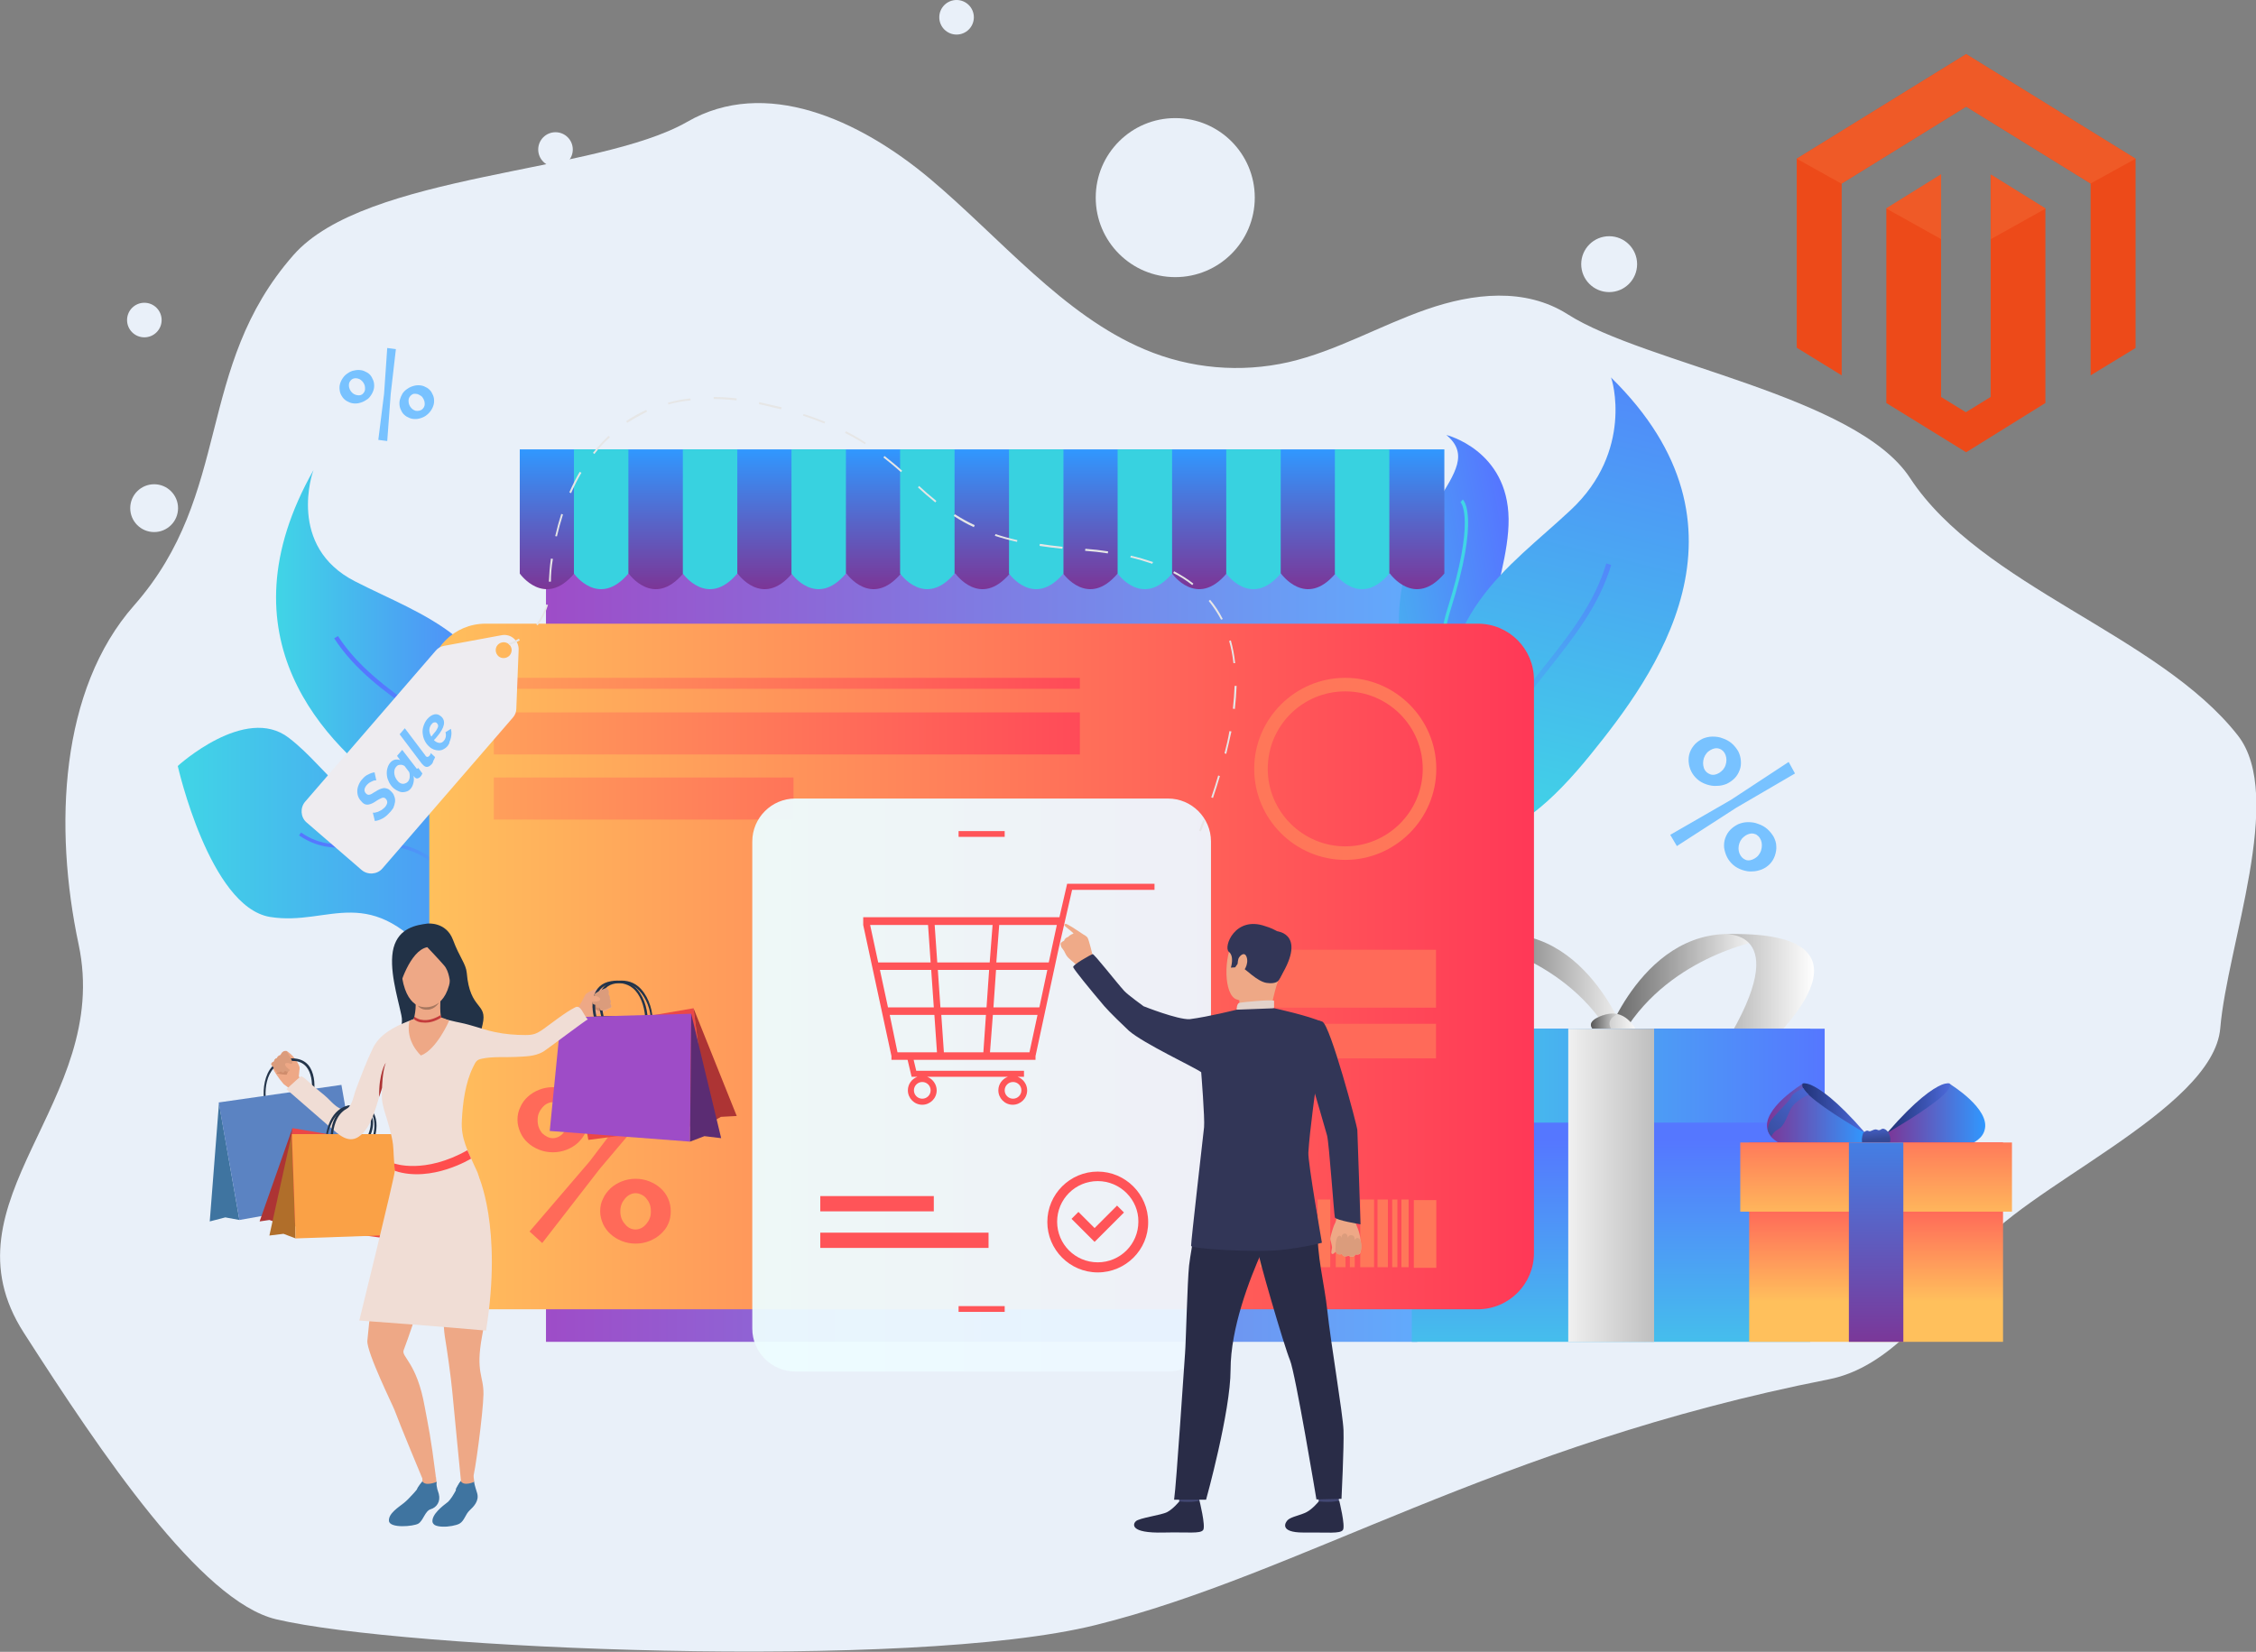 <?xml version="1.0" encoding="utf-8"?>
<!-- Generator: Adobe Illustrator 19.1.0, SVG Export Plug-In . SVG Version: 6.00 Build 0)  -->
<svg version="1.1" id="Слой_1" xmlns="http://www.w3.org/2000/svg" xmlns:xlink="http://www.w3.org/1999/xlink" x="0px" y="0px"
	 viewBox="0 0 783 573.4" style="enable-background:new 0 0 783 573.4;" xml:space="preserve">
<rect x="0" y="0" width="783" height="573.4" fill="#808080" stroke="none"/>
<style type="text/css">
	.st0{fill:#E9F0F9;}
	.st1{fill:url(#SVGID_1_);}
	.st2{fill:url(#SVGID_2_);}
	.st3{fill:url(#SVGID_3_);}
	.st4{fill:url(#SVGID_4_);}
	.st5{fill:url(#SVGID_5_);}
	.st6{fill:url(#SVGID_6_);}
	.st7{fill:url(#SVGID_7_);}
	.st8{fill:url(#SVGID_8_);}
	.st9{fill:url(#SVGID_9_);}
	.st10{fill:url(#SVGID_10_);}
	.st11{fill:url(#SVGID_11_);}
	.st12{fill:url(#SVGID_12_);}
	.st13{fill:url(#SVGID_13_);}
	.st14{fill:url(#SVGID_14_);}
	.st15{fill:url(#SVGID_15_);}
	.st16{fill:url(#SVGID_16_);}
	.st17{fill:url(#SVGID_17_);}
	.st18{fill:url(#SVGID_18_);}
	.st19{fill:url(#SVGID_19_);}
	.st20{fill:url(#SVGID_20_);}
	.st21{fill:url(#SVGID_21_);}
	.st22{fill:url(#SVGID_22_);}
	.st23{fill:url(#SVGID_23_);}
	.st24{fill:url(#SVGID_24_);}
	.st25{fill:url(#SVGID_25_);}
	.st26{fill:url(#SVGID_26_);}
	.st27{fill:url(#SVGID_27_);}
	.st28{fill:#FF7759;}
	.st29{fill:#FF6A59;}
	.st30{fill:url(#SVGID_28_);}
	.st31{fill:url(#SVGID_29_);}
	.st32{fill:url(#SVGID_30_);}
	.st33{opacity:0.95;fill:url(#SVGID_31_);}
	.st34{fill:#FF5458;}
	.st35{fill:url(#SVGID_32_);}
	.st36{fill:#38D2E0;}
	.st37{fill:#EEA886;}
	.st38{fill:#DB9C7C;}
	.st39{fill:#323657;}
	.st40{fill:#424773;}
	.st41{fill:#292C47;}
	.st42{fill:#E2D2CA;}
	.st43{fill:#EFAA88;}
	.st44{fill:#CF8C6C;}
	.st45{fill:#EB4747;}
	.st46{fill:#23344A;}
	.st47{fill:#9E4CC7;}
	.st48{fill:#3F74A0;}
	.st49{fill:#5B83C2;}
	.st50{fill:#AD3434;}
	.st51{fill:#B06E2A;}
	.st52{fill:#223247;}
	.st53{fill:#FAA146;}
	.st54{fill:#5B2C73;}
	.st55{fill:#F0DDD5;}
	.st56{fill:#A77860;}
	.st57{fill:#FF4D4D;}
	.st58{fill:#C43B3B;}
	.st59{fill:#EEECF0;}
	.st60{fill:#78C2FF;}
	.st61{fill:#E6E6E6;}
	.st62{fill:#ED4A19;}
	.st63{fill:#EF5A27;}
</style>
<g>
	<g>
		<path class="st0" d="M634.8,478.8c20.8-4.1,36.9-24.8,50.5-44c15.6-22.1,82.9-49.2,85.3-77.9s22.6-80.5,6.1-101.6
			c-27.5-35.1-89-51.6-113.8-89.4c-18.7-28.6-91.9-39.6-118.8-56.8c-14.8-9.4-32.9-7.3-49-1.7c-16.1,5.6-31.4,14.5-47.8,18.3
			c-16.7,3.8-34.2,2.3-50-4.4c-28.3-11.9-50.1-38.7-74.6-59.3c-24.6-20.6-57.2-35.3-84.2-19.7C207.1,60.3,126.8,60,101.8,88.6
			c-34.3,39.1-20.9,82.6-55.3,121.6C20.8,239.4,18.6,287,27.3,327.9c11.6,54.8-48.6,88.8-19,134.8c26.9,41.9,61.4,93.2,87.5,99.4
			c43.6,10.4,220.3,18,284.5,2C451.3,546.5,518.9,501.6,634.8,478.8z"/>
		<circle class="st0" cx="152.9" cy="109.6" r="16.7"/>
		<circle class="st0" cx="558.5" cy="91.7" r="9.7"/>
		<circle class="st0" cx="192.8" cy="51.9" r="6"/>
		<circle class="st0" cx="684.3" cy="233.7" r="14.7"/>
		<circle class="st0" cx="53.5" cy="176.4" r="8.3"/>
		<circle class="st0" cx="407.9" cy="68.6" r="27.6"/>
		<circle class="st0" cx="332" cy="6" r="6"/>
		<circle class="st0" cx="50.1" cy="111.1" r="6"/>
	</g>
	<g>
		<g>
			<linearGradient id="SVGID_1_" gradientUnits="userSpaceOnUse" x1="169.002" y1="320.229" x2="506.993" y2="320.229">
				<stop  offset="0" style="stop-color:#A246C4"/>
				<stop  offset="1" style="stop-color:#5EAFFF"/>
			</linearGradient>
			<rect x="189.5" y="174.7" class="st1" width="302.4" height="291.1"/>
			<g>
				<linearGradient id="SVGID_2_" gradientUnits="userSpaceOnUse" x1="509.856" y1="347.379" x2="567.543" y2="347.379">
					<stop  offset="5.181350e-003" style="stop-color:#595959"/>
					<stop  offset="1" style="stop-color:#FFFFFF"/>
				</linearGradient>
				<path class="st2" d="M564.2,359.5c0,0-16.4-45.1-54.4-33.3c0,0,32,5.1,48.5,32C574.7,385.1,564.2,359.5,564.2,359.5z"/>
				<linearGradient id="SVGID_3_" gradientUnits="userSpaceOnUse" x1="554.486" y1="347.379" x2="612.173" y2="347.379">
					<stop  offset="5.181350e-003" style="stop-color:#595959"/>
					<stop  offset="1" style="stop-color:#FFFFFF"/>
				</linearGradient>
				<path class="st3" d="M557.8,359.5c0,0,16.4-45.1,54.4-33.3c0,0-32,5.1-48.5,32C547.3,385.1,557.8,359.5,557.8,359.5z"/>
				<linearGradient id="SVGID_4_" gradientUnits="userSpaceOnUse" x1="597.785" y1="344.089" x2="629.615" y2="344.089">
					<stop  offset="5.181350e-003" style="stop-color:#B3B3B3"/>
					<stop  offset="1" style="stop-color:#FFFFFF"/>
				</linearGradient>
				<path class="st4" d="M597.8,324.3c0,0,25.8-2.7,1,38l13.4,1.6C612.2,363.9,659.7,322.2,597.8,324.3z"/>
				<linearGradient id="SVGID_5_" gradientUnits="userSpaceOnUse" x1="552.202" y1="357.103" x2="568.756" y2="357.103">
					<stop  offset="5.181350e-003" style="stop-color:#B3B3B3"/>
					<stop  offset="1" style="stop-color:#FFFFFF"/>
				</linearGradient>
				<path class="st5" d="M568.8,359.6l-4.5,2l-1.2,0.5c0,0-17.8-5-7.8-9.3c2.4-1,4.4-1.2,6.1-0.8
					C566.7,353.3,568.8,359.6,568.8,359.6z"/>
				<linearGradient id="SVGID_6_" gradientUnits="userSpaceOnUse" x1="552.202" y1="357.103" x2="564.245" y2="357.103">
					<stop  offset="5.181350e-003" style="stop-color:#595959"/>
					<stop  offset="1" style="stop-color:#FFFFFF"/>
				</linearGradient>
				<path class="st6" d="M564.2,361.7l-1.2,0.5c0,0-17.8-5-7.8-9.3c2.4-1,4.4-1.2,6.1-0.8c0,0,0,0,0,0
					C561.4,352.2,553.6,354.8,564.2,361.7z"/>
				<linearGradient id="SVGID_7_" gradientUnits="userSpaceOnUse" x1="559.132" y1="488.569" x2="559.132" y2="395.83">
					<stop  offset="0" style="stop-color:#40D5E6"/>
					<stop  offset="1" style="stop-color:#5577FF"/>
				</linearGradient>
				<rect x="490" y="357.1" class="st7" width="138.3" height="108.7"/>
				<linearGradient id="SVGID_8_" gradientUnits="userSpaceOnUse" x1="485.053" y1="373.436" x2="633.21" y2="373.436">
					<stop  offset="0" style="stop-color:#40D5E6"/>
					<stop  offset="1" style="stop-color:#5577FF"/>
				</linearGradient>
				<rect x="485.1" y="357.1" class="st8" width="148.2" height="32.6"/>
				<linearGradient id="SVGID_9_" gradientUnits="userSpaceOnUse" x1="581.644" y1="411.456" x2="535.135" y2="411.456">
					<stop  offset="5.181350e-003" style="stop-color:#B3B3B3"/>
					<stop  offset="1" style="stop-color:#FFFFFF"/>
				</linearGradient>
				<rect x="544.3" y="357.1" class="st9" width="29.8" height="108.7"/>
			</g>
			<g>
				<linearGradient id="SVGID_10_" gradientUnits="userSpaceOnUse" x1="624.513" y1="384.688" x2="647.485" y2="384.688">
					<stop  offset="0" style="stop-color:#1F3073"/>
					<stop  offset="1" style="stop-color:#4E6CDE"/>
				</linearGradient>
				<path class="st10" d="M647.5,393.4c0,0-12-4.4-18.7-9.3c-2-1.5-3.5-3-4-4.4c-0.5-1.3-0.3-2.5,0.9-3.6c0,0,0.8-0.3,2.8,0.5
					c3,1.3,8.8,5.1,18.6,16.4C647.2,393.1,647.4,393.2,647.5,393.4z"/>
				<linearGradient id="SVGID_11_" gradientUnits="userSpaceOnUse" x1="613.268" y1="387.497" x2="647.485" y2="387.497">
					<stop  offset="0" style="stop-color:#7C3596"/>
					<stop  offset="1" style="stop-color:#3098FF"/>
				</linearGradient>
				<path class="st11" d="M647.5,393.4l-0.7,3.4c0,0-24,6-31.7-1.8c-0.1-0.1-0.2-0.2-0.3-0.3c-0.7-0.8-1.1-1.6-1.3-2.4
					c-2.2-7.4,12.2-16.1,12.2-16.1c-0.3,0.4-0.2,1,0.2,1.7c0.4,0.7,1.1,1.5,2,2.3C633.5,385.4,647.5,393.4,647.5,393.4z"/>
				<linearGradient id="SVGID_12_" gradientUnits="userSpaceOnUse" x1="609.579" y1="396.039" x2="631.075" y2="375.041">
					<stop  offset="0" style="stop-color:#354996"/>
					<stop  offset="1" style="stop-color:#4E6CDE"/>
				</linearGradient>
				<path class="st12" d="M627.8,380c0,0-4.9,2-6.4,5.2c-1.5,3.2-2.3,5.9-4.4,6.9c-1,0.5-1.7,1.4-2.2,2.4c-0.7-0.8-1.1-1.6-1.3-2.4
					c0.2-1.3,0.6-2.7,1.7-3.9c3.1-3.6,6.2-6.3,6.6-7.6c0.3-1,2.9-2.3,4.1-2.9C626.3,378.4,626.9,379.2,627.8,380L627.8,380z"/>
				<linearGradient id="SVGID_13_" gradientUnits="userSpaceOnUse" x1="654.807" y1="384.688" x2="677.78" y2="384.688">
					<stop  offset="0" style="stop-color:#1F3073"/>
					<stop  offset="1" style="stop-color:#4E6CDE"/>
				</linearGradient>
				<path class="st13" d="M654.8,393.4c0,0,12-4.4,18.7-9.3c2-1.5,3.5-3,4-4.4c0.5-1.3,0.3-2.5-0.9-3.6c0,0-0.8-0.3-2.8,0.5
					c-3,1.3-8.8,5.1-18.6,16.4C655,393.1,654.9,393.2,654.8,393.4z"/>
				<linearGradient id="SVGID_14_" gradientUnits="userSpaceOnUse" x1="654.807" y1="387.497" x2="689.025" y2="387.497">
					<stop  offset="0" style="stop-color:#7C3596"/>
					<stop  offset="1" style="stop-color:#3098FF"/>
				</linearGradient>
				<path class="st14" d="M654.8,393.4l0.7,3.4c0,0,24,6,31.7-1.8c0.1-0.1,0.2-0.2,0.3-0.3c0.7-0.8,1.1-1.6,1.3-2.4
					c2.2-7.4-12.2-16.1-12.2-16.1c0.3,0.4,0.2,1-0.2,1.7c-0.4,0.7-1.1,1.5-2,2.3C668.8,385.4,654.8,393.4,654.8,393.4z"/>
				<linearGradient id="SVGID_15_" gradientUnits="userSpaceOnUse" x1="651.098" y1="395.568" x2="650.6" y2="389.48">
					<stop  offset="0" style="stop-color:#354996"/>
					<stop  offset="1" style="stop-color:#4E6CDE"/>
				</linearGradient>
				<path class="st15" d="M646.6,393.4c0,0,1.1-1.3,1.9-0.8c0.8,0.5,1.9-1,3.1-0.4c1.2,0.6,1.3-1,2.8-0.1c1.5,0.9,2.3,3.8,1.2,5.2
					c-1.1,1.5-1.7-0.3-2.2,0c-0.5,0.3-1.5,1.6-3.2,0.6c-1.7-1-4.1,0.9-3.9-0.3C646.4,396.3,645.9,395.8,646.6,393.4z"/>
				<linearGradient id="SVGID_16_" gradientUnits="userSpaceOnUse" x1="651.146" y1="451.968" x2="651.146" y2="401.974">
					<stop  offset="0" style="stop-color:#FFC05C"/>
					<stop  offset="1" style="stop-color:#FF3857"/>
				</linearGradient>
				<rect x="607.1" y="396.6" class="st16" width="88.1" height="69.2"/>
				<linearGradient id="SVGID_17_" gradientUnits="userSpaceOnUse" x1="651.146" y1="424.743" x2="651.146" y2="369.613">
					<stop  offset="0" style="stop-color:#FFC05C"/>
					<stop  offset="1" style="stop-color:#FF3857"/>
				</linearGradient>
				<rect x="604" y="396.6" class="st17" width="94.3" height="24"/>
				<linearGradient id="SVGID_18_" gradientUnits="userSpaceOnUse" x1="651.146" y1="468.015" x2="651.146" y2="372.395">
					<stop  offset="0" style="stop-color:#7C3596"/>
					<stop  offset="1" style="stop-color:#3098FF"/>
				</linearGradient>
				<rect x="641.7" y="396.6" class="st18" width="18.9" height="69.2"/>
			</g>
			<g>
				<linearGradient id="SVGID_19_" gradientUnits="userSpaceOnUse" x1="95.841" y1="227.151" x2="182.75" y2="227.151">
					<stop  offset="0" style="stop-color:#40D5E6"/>
					<stop  offset="1" style="stop-color:#5577FF"/>
				</linearGradient>
				<path class="st19" d="M138.5,276.5c15.2,10.6,30.2,17.7,38.2,13.4c0.5-0.3,0.9-0.6,1.3-0.9c4.6-3.6,6.2-12.1,3.1-27.5
					c-8.2-40.9-33.9-47.4-57.9-59.7c-23.7-12.1-14.7-38-14.4-38.6C76,221.2,112.6,258.5,138.5,276.5z"/>
				<g>
					
						<linearGradient id="SVGID_20_" gradientUnits="userSpaceOnUse" x1="-5799.697" y1="2373.439" x2="-5799.697" y2="2289.471" gradientTransform="matrix(-0.785 0.62 0.62 0.785 -5836.981 2032.432)">
						<stop  offset="0" style="stop-color:#40D5E6"/>
						<stop  offset="1" style="stop-color:#5577FF"/>
					</linearGradient>
					<path class="st20" d="M176.7,289.9c0.5-0.3,0.9-0.6,1.3-0.9c-3-8-9.7-23.3-18.8-31.7c-4.3-3.9-9.3-7.5-14.6-11.2
						c-10-7.1-20.3-14.5-27.3-25.3l-1.3,0.8c7.2,11.1,17.6,18.5,27.7,25.7c5.2,3.7,10.2,7.3,14.4,11.1
						C167.1,266.6,173.8,282.1,176.7,289.9z"/>
				</g>
			</g>
			<g>
				<linearGradient id="SVGID_21_" gradientUnits="userSpaceOnUse" x1="61.736" y1="299.624" x2="212.565" y2="299.624">
					<stop  offset="0" style="stop-color:#40D5E6"/>
					<stop  offset="1" style="stop-color:#5577FF"/>
				</linearGradient>
				<path class="st21" d="M93.7,318.3c21,3.4,34.6-13.2,58.8,17.4c20.9,26.4,50.5-2.8,58.1-11.3c1.2-1.3,1.9-2.2,1.9-2.2
					s-0.5,0.1-1.3,0.3c-5.2,1.1-25.1,4.4-29.8-10.8c-5.4-17.5-20.9-41.2-41.3-34.9c-20.4,6.3-24.8-9.1-39.9-20.7
					c-15.1-11.6-38.5,9.8-38.5,9.8S72.7,314.8,93.7,318.3z"/>
				<g>
					
						<linearGradient id="SVGID_22_" gradientUnits="userSpaceOnUse" x1="-3084.92" y1="2086.666" x2="-3084.92" y2="1983.183" gradientTransform="matrix(-0.558 0.83 0.83 0.558 -3249.186 1730.952)">
						<stop  offset="0" style="stop-color:#40D5E6"/>
						<stop  offset="1" style="stop-color:#5577FF"/>
					</linearGradient>
					<path class="st22" d="M159.6,312.5c4,6.9,8.1,14.1,17.5,18.1c12.8,5.4,25.8-0.9,33.6-6.1c1.2-1.3,1.9-2.2,1.9-2.2
						s-0.5,0.1-1.3,0.3c-7.3,5.2-20.7,12.4-33.7,6.9c-9-3.8-13-10.8-16.9-17.6c-4.5-7.8-9.2-15.9-21.4-18.7
						c-5.4-1.2-10.2-0.8-14.9-0.5c-6.7,0.6-13,1.1-19.9-3.7l-0.7,1c7.3,5,13.8,4.5,20.7,3.9c4.6-0.4,9.3-0.8,14.5,0.4
						C150.7,297,155,304.5,159.6,312.5z"/>
				</g>
			</g>
			<g>
				
					<linearGradient id="SVGID_23_" gradientUnits="userSpaceOnUse" x1="3935.219" y1="-5552.312" x2="3979.93" y2="-5616.502" gradientTransform="matrix(0.707 0.707 -0.707 0.707 -6258.487 1359.935)">
					<stop  offset="0" style="stop-color:#40D5E6"/>
					<stop  offset="1" style="stop-color:#5577FF"/>
				</linearGradient>
				<path class="st23" d="M485.6,220.5c2.3,41.6,35.2,39.5,37.8,39.3c0.1,0,0.2,0,0.2,0c-0.7-0.8-1.4-1.7-2-2.5
					c-16.5-22.9,2.3-54.2,2-77.2c-0.3-23.9-21.6-29.1-21.6-29.1C517.6,164,483.3,177.2,485.6,220.5z"/>
				<g>
					
						<linearGradient id="SVGID_24_" gradientUnits="userSpaceOnUse" x1="-11904.165" y1="-560.265" x2="-11859.456" y2="-624.452" gradientTransform="matrix(-0.993 -0.117 -0.117 0.993 -11770.52 -1349.579)">
						<stop  offset="0" style="stop-color:#40D5E6"/>
						<stop  offset="1" style="stop-color:#5577FF"/>
					</linearGradient>
					<path class="st24" d="M504.9,241.4c4.5,8,11.5,14,18.5,18.3c0.1,0,0.2,0,0.2,0c-0.7-0.8-1.4-1.7-2-2.5
						c-6-4.1-11.8-9.5-15.7-16.3c-5-8.8-5.8-18.6-2.5-29c10.4-33,4.5-38.3,4.3-38.5l-0.4,0.5l-0.4,0.4c0,0,0,0,0,0
						c0.3,0.3,5.2,6.2-4.6,37.3C498.9,222.2,499.8,232.3,504.9,241.4z"/>
				</g>
			</g>
			<g>
				<linearGradient id="SVGID_25_" gradientUnits="userSpaceOnUse" x1="526.565" y1="288.584" x2="573.743" y2="93.575">
					<stop  offset="0" style="stop-color:#40D5E6"/>
					<stop  offset="1" style="stop-color:#5577FF"/>
				</linearGradient>
				<path class="st25" d="M552,262c-13.1,16.2-27,28.5-37,26.3c-0.6-0.1-1.2-0.3-1.7-0.5c-6.1-2.5-10.4-11.1-11.9-28.6
					c-3.9-46.5,21.7-61.5,43.8-82.2c21.8-20.4,14.4-45.4,13.9-46C612.4,183.2,574.2,234.6,552,262z"/>
				<g>
					<linearGradient id="SVGID_26_" gradientUnits="userSpaceOnUse" x1="499.85" y1="278.31" x2="586.123" y2="192.038">
						<stop  offset="0" style="stop-color:#40D5E6"/>
						<stop  offset="1" style="stop-color:#5577FF"/>
					</linearGradient>
					<path class="st26" d="M515.1,288.3c-0.6-0.1-1.2-0.3-1.7-0.5c0.8-9.5,3.2-28.1,10.4-39.9c3.4-5.6,7.7-10.9,12.2-16.6
						c8.5-10.7,17.4-21.9,21.5-35.7l1.7,0.5c-4.2,14.2-13.2,25.4-21.8,36.3c-4.5,5.6-8.7,11-12.1,16.4
						C518.2,260.2,515.8,279,515.1,288.3z"/>
				</g>
			</g>
			<linearGradient id="SVGID_27_" gradientUnits="userSpaceOnUse" x1="148.998" y1="335.454" x2="532.447" y2="335.454">
				<stop  offset="0" style="stop-color:#FFC05C"/>
				<stop  offset="1" style="stop-color:#FF3857"/>
			</linearGradient>
			<path class="st27" d="M512.9,454.5H168.5c-10.8,0-19.5-8.7-19.5-19.5V236c0-10.8,8.7-19.5,19.5-19.5h344.4
				c10.8,0,19.5,8.7,19.5,19.5v199C532.4,445.7,523.7,454.5,512.9,454.5z"/>
			<g>
				<path class="st28" d="M466.9,298.5c-17.4,0-31.6-14.2-31.6-31.6c0-17.4,14.2-31.6,31.6-31.6c17.4,0,31.6,14.2,31.6,31.6
					C498.5,284.3,484.3,298.5,466.9,298.5z M466.9,240C452,240,440,252,440,266.9c0,14.8,12.1,26.9,26.9,26.9s26.9-12.1,26.9-26.9
					C493.8,252,481.7,240,466.9,240z"/>
			</g>
			<g>
				<path class="st29" d="M191.9,400c-1.7,0-3.3-0.3-4.8-0.9c-1.5-0.6-2.8-1.4-3.9-2.4c-1.1-1-2-2.2-2.6-3.6c-0.6-1.4-1-2.8-1-4.4
					c0-1.5,0.3-3,1-4.4c0.6-1.4,1.5-2.6,2.6-3.6c1.1-1,2.4-1.8,3.9-2.4c1.5-0.6,3.1-0.9,4.8-0.9c1.7,0,3.3,0.3,4.8,0.9
					c1.5,0.6,2.8,1.4,3.9,2.4c1.1,1,2,2.2,2.6,3.6c0.6,1.4,1,2.8,1,4.4c0,1.6-0.3,3.1-1,4.4c-0.6,1.4-1.5,2.5-2.6,3.6
					c-1.1,1-2.4,1.8-3.9,2.4C195.2,399.7,193.6,400,191.9,400z M183.8,427.5l20.9-24.4l19.3-25.4l4.5,4l-20.3,24l-20,25.8
					L183.8,427.5z M191.9,395.1c0.7,0,1.4-0.2,2-0.5c0.6-0.3,1.2-0.8,1.7-1.4c0.5-0.6,0.9-1.2,1.2-2c0.3-0.8,0.4-1.6,0.4-2.4
					c0-1.7-0.5-3.2-1.6-4.4c-1-1.2-2.3-1.8-3.7-1.8c-0.7,0-1.4,0.2-2,0.5c-0.6,0.3-1.2,0.8-1.7,1.4c-0.5,0.6-0.9,1.2-1.2,2
					c-0.3,0.7-0.4,1.5-0.4,2.4c0,1.7,0.5,3.2,1.6,4.5C189.3,394.4,190.5,395.1,191.9,395.1z M220.6,431.7c-1.7,0-3.3-0.3-4.8-0.9
					c-1.5-0.6-2.8-1.4-3.9-2.4c-1.1-1-2-2.2-2.6-3.5c-0.6-1.4-1-2.8-1-4.4c0-1.6,0.3-3.1,1-4.4c0.6-1.4,1.5-2.5,2.6-3.6
					c1.1-1,2.4-1.8,3.9-2.4c1.5-0.6,3.1-0.9,4.8-0.9c1.7,0,3.3,0.3,4.8,0.9c1.5,0.6,2.8,1.4,3.9,2.4c1.1,1,2,2.2,2.6,3.6
					c0.6,1.4,0.9,2.8,0.9,4.4c0,1.6-0.3,3.1-0.9,4.4c-0.6,1.4-1.5,2.5-2.6,3.5c-1.1,1-2.4,1.8-3.9,2.4
					C223.9,431.4,222.3,431.7,220.6,431.7z M220.6,426.8c0.7,0,1.4-0.2,2-0.5c0.6-0.3,1.2-0.8,1.7-1.4c0.5-0.6,0.9-1.2,1.2-2
					c0.3-0.7,0.4-1.5,0.4-2.4c0-0.9-0.1-1.7-0.4-2.5c-0.3-0.8-0.7-1.4-1.2-2c-0.5-0.6-1-1-1.7-1.3c-0.6-0.3-1.3-0.5-2-0.5
					c-0.7,0-1.4,0.2-2,0.5c-0.6,0.3-1.2,0.8-1.7,1.4c-0.5,0.6-0.9,1.2-1.2,2c-0.3,0.8-0.4,1.6-0.4,2.4c0,1.7,0.5,3.2,1.6,4.4
					C217.9,426.2,219.2,426.8,220.6,426.8z"/>
			</g>
			<linearGradient id="SVGID_28_" gradientUnits="userSpaceOnUse" x1="93.224" y1="254.557" x2="417.986" y2="254.557">
				<stop  offset="0" style="stop-color:#FFC05C"/>
				<stop  offset="1" style="stop-color:#FF3857"/>
			</linearGradient>
			<rect x="171.4" y="247.3" class="st30" width="203.4" height="14.6"/>
			<linearGradient id="SVGID_29_" gradientUnits="userSpaceOnUse" x1="93.224" y1="237.196" x2="417.986" y2="237.196">
				<stop  offset="0" style="stop-color:#FFC05C"/>
				<stop  offset="1" style="stop-color:#FF3857"/>
			</linearGradient>
			<rect x="171.4" y="235.3" class="st31" width="203.4" height="3.8"/>
			<linearGradient id="SVGID_30_" gradientUnits="userSpaceOnUse" x1="93.224" y1="277.162" x2="417.987" y2="277.162">
				<stop  offset="0" style="stop-color:#FFC05C"/>
				<stop  offset="1" style="stop-color:#FF3857"/>
			</linearGradient>
			<rect x="171.4" y="269.9" class="st32" width="104" height="14.6"/>
			<linearGradient id="SVGID_31_" gradientUnits="userSpaceOnUse" x1="488.756" y1="376.614" x2="205.883" y2="376.614">
				<stop  offset="0" style="stop-color:#EDF4FF"/>
				<stop  offset="1" style="stop-color:#EDFFFE"/>
			</linearGradient>
			<path class="st33" d="M405.4,476.1H276c-8.2,0-14.9-6.7-14.9-14.9V292.1c0-8.2,6.7-14.9,14.9-14.9h129.4
				c8.2,0,14.9,6.7,14.9,14.9v169.1C420.3,469.4,413.6,476.1,405.4,476.1z"/>
			<g>
				<path class="st34" d="M381,441.7c-9.7,0-17.5-7.9-17.5-17.5c0-9.7,7.9-17.5,17.5-17.5s17.5,7.9,17.5,17.5
					C398.6,433.8,390.7,441.7,381,441.7z M381,410c-7.8,0-14.1,6.3-14.1,14.1c0,7.8,6.3,14.1,14.1,14.1c7.8,0,14.1-6.3,14.1-14.1
					C395.2,416.4,388.8,410,381,410z"/>
			</g>
			<g>
				<polygon class="st34" points="379.9,431.1 371.9,423.1 374.3,420.7 379.9,426.3 387.7,418.5 390.1,420.9 				"/>
			</g>
			<g>
				<rect x="429.7" y="416.4" class="st28" width="5.1" height="23.5"/>
				<rect x="437.2" y="416.4" class="st28" width="2.5" height="23.5"/>
				<rect x="442.2" y="416.4" class="st28" width="4.6" height="23.5"/>
				<rect x="449.4" y="416.4" class="st28" width="2.8" height="23.5"/>
				<rect x="454.1" y="416.5" class="st28" width="1.3" height="23.5"/>
				<rect x="457.3" y="416.4" class="st28" width="4.4" height="23.5"/>
				<rect x="463.6" y="416.4" class="st28" width="3.4" height="23.5"/>
				<rect x="468.5" y="416.4" class="st28" width="1.7" height="23.5"/>
				<rect x="472.1" y="416.4" class="st28" width="4.8" height="23.5"/>
				<rect x="478.1" y="416.4" class="st28" width="3.6" height="23.5"/>
				<rect x="483.2" y="416.4" class="st28" width="1.8" height="23.5"/>
				<rect x="486.4" y="416.4" class="st28" width="2.5" height="23.5"/>
				<rect x="490.7" y="416.6" class="st28" width="7.8" height="23.5"/>
			</g>
			<linearGradient id="SVGID_32_" gradientUnits="userSpaceOnUse" x1="340.724" y1="204.505" x2="340.724" y2="155.978">
				<stop  offset="0" style="stop-color:#7C3596"/>
				<stop  offset="1" style="stop-color:#3098FF"/>
			</linearGradient>
			<path class="st35" d="M180.4,156v43.1c0,0,8.6,12.2,18.9,0h18.9c0,0,8.6,12.2,18.9,0h18.9c0,0,8.6,12.2,18.9,0h18.9
				c0,0,8.6,12.2,18.9,0h18.9c0,0,8.6,12.2,18.9,0H369c0,0,8.6,12.2,18.9,0h18.9c0,0,8.6,12.2,18.9,0h18.9c0,0,8.6,12.2,18.9,0h18.9
				c0,0,8.6,12.2,18.9,0V156H180.4z"/>
			<g>
				<path class="st36" d="M199.2,199.1c0,0,8.6,12.2,18.9,0V156h-18.9V199.1z"/>
				<path class="st36" d="M237,199.1c0,0,8.6,12.2,18.9,0V156H237V199.1z"/>
				<path class="st36" d="M274.7,199.1c0,0,8.6,12.2,18.9,0V156h-18.9V199.1z"/>
				<path class="st36" d="M312.4,199.1c0,0,8.6,12.2,18.9,0V156h-18.9V199.1z"/>
				<path class="st36" d="M350.2,199.1c0,0,8.6,12.2,18.9,0V156h-18.9V199.1z"/>
				<path class="st36" d="M387.9,199.1c0,0,8.6,12.2,18.9,0V156h-18.9V199.1z"/>
				<path class="st36" d="M425.6,199.1c0,0,8.6,12.2,18.9,0V156h-18.9V199.1z"/>
				<path class="st36" d="M463.3,156v43.1c0,0,8.6,12.2,18.9,0V156H463.3z"/>
			</g>
			<path class="st34" d="M370.4,306.7l-2.7,11.7h-68.1v2.7l9.8,45.5v1.3h5.6l1.4,5.9h2c-1.9,0.7-3.3,2.5-3.3,4.7c0,2.7,2.2,5,5,5
				c2.7,0,5-2.2,5-5c0-2.1-1.4-4-3.3-4.7h28c-1.9,0.7-3.3,2.5-3.3,4.7c0,2.7,2.2,5,5,5c2.7,0,5-2.2,5-5c0-2.1-1.4-4-3.3-4.7h2.2
				v-2.1h-37.4l-0.9-3.8h42.3v-1.3l8-37.2l4.7-20.5h28.6v-2.1H370.4z M323,378.5c0,1.6-1.3,2.9-2.9,2.9c-1.6,0-2.9-1.3-2.9-2.9
				c0-1.6,1.3-2.9,2.9-2.9C321.7,375.6,323,376.9,323,378.5z M354.5,378.5c0,1.6-1.3,2.9-2.9,2.9c-1.6,0-2.9-1.3-2.9-2.9
				c0-1.6,1.3-2.9,2.9-2.9C353.2,375.6,354.5,376.9,354.5,378.5z M325.5,336.7h17.8l-0.9,13h-16L325.5,336.7z M324.1,349.7h-15.9
				l-2.8-13h17.8L324.1,349.7z M343.5,334.1h-18.2l-0.9-13h20.1L343.5,334.1z M346.8,321.1h20l-2.8,13h-18.2L346.8,321.1z
				 M342.2,352.3l-0.9,13h-13.7l-0.9-13H342.2z M344.6,352.3h15.5l-2.8,13h-13.7L344.6,352.3z M360.7,349.7h-15.9l0.9-13h17.8
				l-2.7,12.7L360.7,349.7z M322.1,321.1l0.9,13h-18.2l-2.8-13H322.1z M308.8,352.3h15.5l0.9,13h-13.7L308.8,352.3z"/>
			<rect x="332.7" y="453.4" class="st34" width="16" height="2"/>
			<rect x="332.7" y="288.5" class="st34" width="16" height="2"/>
			<rect x="284.7" y="415.2" class="st34" width="39.4" height="5.3"/>
			<rect x="284.7" y="427.9" class="st34" width="58.4" height="5.3"/>
			<rect x="437.2" y="329.7" class="st29" width="61.2" height="20.1"/>
			<rect x="437.2" y="355.4" class="st29" width="61.2" height="12"/>
			<g>
				<g>
					<g>
						<g>
							<path class="st37" d="M465,420.2c0,0-0.8,1.3-0.9,2.4c-0.1,0.8-0.8,2.1-1.1,2.8c-0.3,0.7-1.3,3.9-1.3,4.7
								c0,0.3,0.7,2.5,0.6,3.1c-0.1,0.7-0.5,2,0.1,2.1c0.6,0.1,1.3-1,1.3-1s-0.1,0.6,0.5,0.9c1,0.5,1.5,0.1,1.5,0.1s0.4,0.7,0.8,0.8
								c1,0.2,1.5-0.2,1.5-0.2s0.5,0.4,1.2,0.4c0.9,0,1.3-0.8,1.3-0.8s1.1,0.2,1.5-0.3c0.3-0.5,0.3-1.1,0.4-1.6c0.1-0.5,0-4.9-1.5-8
								c-1.5-3.2,0.4-6.2,0.4-6.2L465,420.2z"/>
						</g>
					</g>
				</g>
				<g>
					<g>
						<path class="st38" d="M463.5,434c0,0-0.1-3.9,0.9-4.8c1-0.8,1.2,0.6,1.2,0.6s-0.1-1.4,1-1.6c1.1-0.2,1.2,1.5,1.2,1.5
							s0.2-1.1,1.4-0.9c1.2,0.2,0.9,1.6,0.9,1.6s1.1-1.4,1.9-0.1c1.2,2.2,0,4.8,0,4.8s-0.4,0.6-1.5,0.3c0,0-0.8,1.5-2.5,0.4
							c0,0-1.7,1-2.4-0.6C465.7,435.3,463.8,436.2,463.5,434z"/>
					</g>
				</g>
				<path class="st39" d="M451.6,363.5c0,0,6.7,22.5,9,30.7c0.7,2.6,2.4,27.4,2.7,28.4c0.3,1,8.9,2.4,8.9,2.4s-1-31-1.1-32.7
					c-0.1-1.7-9.4-36.4-12.1-37.6c-2-0.9-3.1-0.2-5.7,1.7C449.7,359.1,451.6,363.5,451.6,363.5z"/>
				<g>
					<g>
						<path class="st40" d="M457.1,516.9c0,0,0.6,4.3,0.7,4.9c0.1,0.6,6.8-0.4,6.8-0.4l0.5-5.1C465.2,516.3,458,516.3,457.1,516.9z"
							/>
					</g>
				</g>
				<g>
					<g>
						<path class="st41" d="M457.7,521.2c0,0-2.1,2.6-4.2,3.7c-2.1,1.1-5.3,1.6-6.5,2.7c-0.9,0.8-3.2,4.4,5.4,4.4
							c8.6-0.1,12.7,0.5,13.7-0.9c0.9-1.4-1.3-10.2-1.3-10.2S462.6,521.7,457.7,521.2z"/>
					</g>
				</g>
				<g>
					<g>
						<path class="st40" d="M408.7,516.9c0,0,0.6,4.3,0.7,4.9c0.1,0.6,6.8-0.4,6.8-0.4l0.5-5.1C416.8,516.3,409.5,516.3,408.7,516.9
							z"/>
					</g>
				</g>
				<g>
					<g>
						<path class="st41" d="M409.3,521.2c0,0-2.1,2.6-4.2,3.7c-2.1,1.1-9.7,2-10.9,3.2c-0.9,0.8-2.4,4.2,9.7,3.9
							c8.6-0.2,12.7,0.5,13.7-0.9c0.9-1.4-1.3-10.2-1.3-10.2S414.3,521.7,409.3,521.2z"/>
					</g>
				</g>
				<g>
					<g>
						<path class="st41" d="M451.5,407.3c0,0,6.3,10.1,5.9,19.2c-0.5,9.1,2.3,19.1,3.3,28.6c1.1,10.6,5.4,35.8,5.6,41.4
							c0.2,5.7-0.7,23.8-0.7,23.8l-8.7,0.2c0,0-7.3-43.9-9.2-48.4c-1.9-4.5-11.3-36.5-11.6-40C435.7,428.5,451.5,407.3,451.5,407.3z
							"/>
					</g>
				</g>
				<g>
					<g>
						<path class="st41" d="M418.1,408.7c0,0-4.8,25-5.4,30.6c-0.6,5.6-1.1,27-1.4,30.5c-0.3,3.5-3,45.5-3.8,50.8h11.1
							c0,0,8.5-30.6,8.5-45.1c0-14.5,6.6-31.5,10.9-41.1c4.3-9.6,14-9.8,16.6-27.5C454.7,406.8,421.6,403.1,418.1,408.7z"/>
					</g>
				</g>
				<g>
					<g>
						<path class="st37" d="M440.9,322.5c0,0-8.5-3.2-12.5,3.3c-3.9,6.5-3.6,19.5,0.7,21.1c4.3,1.6,10.7,0.8,12.9-3.3
							c2.2-4.1,4.2-9.9,4.1-13.8C446.2,325.8,443.2,323.6,440.9,322.5z"/>
					</g>
				</g>
				<g>
					<g>
						<path class="st37" d="M430.1,347.2c0,0,0.4,2.3-0.2,3.4c-0.6,1.1,11,1.2,11,1.2s0.9-6.2,2.7-11.4
							C445.5,335.2,430.1,347.2,430.1,347.2z"/>
					</g>
				</g>
				<g>
					<g>
						<path class="st39" d="M443.7,340.4c0,0-0.8,1.3-4.1,0.8c-3.3-0.5-7.3-4.9-8.6-5.4c-1.4-0.5-1.4-1.3-1.4-1.3l-0.9,1.3l-1.5,0.1
							c0,0,1.3-3.9-0.7-5.5c-2-1.6,2.1-12.6,12.6-8.9c0,0,8.1,2.2,7.8,6.8C446.7,332.9,445.5,338.1,443.7,340.4z"/>
					</g>
				</g>
				<g>
					<g>
						<path class="st42" d="M429.2,350.5c0,0,0-2.2,1-2.4c1-0.2,10.8-1.2,12-0.7v2.5C442.3,349.9,440,351.4,429.2,350.5z"/>
					</g>
				</g>
				<g>
					<g>
						<path class="st37" d="M429.8,332.9c0.2-0.8,2.1-3,2.9-0.6c0.8,2.4-1.1,5.5-2.2,5.3C429.5,337.3,429.3,334.9,429.8,332.9z"/>
					</g>
				</g>
				<g>
					<g>
						<path class="st39" d="M390.1,376.1C390.1,376.1,390.1,376.1,390.1,376.1C390.1,376.1,390,376.1,390.1,376.1z"/>
					</g>
				</g>
				<g>
					<g>
						<path class="st39" d="M443.3,323.3c0,0,10.9,0.9,0.3,17.1L443.3,323.3z"/>
					</g>
				</g>
				<path class="st43" d="M369.3,326.6c0.3-1.1,1.5-1.4,1.5-1.4c0.5-0.7,1.7-1.1,1.7-1.1c0-0.1,0-0.1,0.1-0.1
					c-0.8-0.8-3-2.4-3.1-2.7c-0.2-0.4-0.1-0.4,0.3-0.6c0.4-0.2,4,2.2,5.2,3c0.3,0.2,0.5,0.4,0.6,0.4c0.3,0.3,1,0.5,1.6,1.1
					c0.1,0.1,0.1,0.1,0.2,0.2c0.6,0.8,2,7,2,7l-2.5,1.1l-2.5,2.1c0,0-2.9-2.4-3.6-3.1c-0.7-0.7-1.1-1.6-1.3-2c0-0.1-0.1-0.2-0.2-0.4
					c-0.3-0.5-0.8-1.1-0.8-1.1c-0.3-0.4-0.4-1.2-0.4-1.2C368.1,327,369.3,326.6,369.3,326.6z"/>
				<g>
					<g>
						<path class="st39" d="M412.9,353.8c6.8-0.9,16.3-3.3,16.3-3.3l13.1-0.5c0,0,12,2.6,16.7,4.8c0.4,0.2,0.4,10.7,1.7,13.4
							l-3.9,8.3c0,0-2.3,16.4-2.7,23.6c-0.2,3.3,4.7,31.3,4.7,31.3s-5.2,1.5-14.1,2.5c-8.9,1-31.2-0.4-31.3-1.4
							c-0.1-1.1,4.3-39.2,4.5-41.2c0.3-3-1-19.1-1-19.1c-2.1-1.6-20.1-10-25.1-14.4c-1.3-1.2-6.9-6.6-8.5-8.5
							c-5.6-6.6-10.2-12.3-10.8-13.5c-0.6-0.7,6.1-4.4,6.7-4.6c0.5-0.2,8.1,9.6,11,12.8c1.3,1.4,6.7,5.3,6.7,5.3
							S408.7,354,412.9,353.8z"/>
					</g>
				</g>
			</g>
			<g>
				<g>
					<path class="st37" d="M201.4,348.6c0,0,1.6-2.9,1.8-3.4c0.3-0.4,1.5-1.1,3.1-1.7c1.5-0.6,3.9-0.7,4.1-0.5
						c0.2,0.2,0.5,0.2,0.8,0.9c0.2,0.7,0,1.4,0,1.4s0.6,0.7,0.4,1.6c0,0,0.7,0.6,0.2,1.6c0,0,0.7,0.7,0.3,1.3c0,0-1.3,0.6-1.7,1
						c-0.4,0.4-3.2,1.5-6,2.2C204.4,353,201.6,352.7,201.4,348.6z"/>
				</g>
				<g>
					<path class="st44" d="M206,347.4c0,0-0.2,1.7-0.4,2.1c-0.3,0.4,3.2,1.9,3.2,1.9S208,347.6,206,347.4z"/>
				</g>
				<g>
					<g>
						<polygon class="st45" points="245.9,390.2 204.2,395.7 197.1,357.5 240.7,350 						"/>
					</g>
				</g>
				<g>
					<g>
						<path class="st46" d="M224.8,353.8c-0.1-4-1.6-8.8-4.7-11.4c-2.3-1.9-5.1-2.3-8-1.8c-6.8,1.1-7.2,8.2-5.8,13.1L224.8,353.8z
							 M207,352.8c-1.2-5.3-0.1-10.5,5.3-11.4c2.6-0.4,5.2-0.1,7.3,1.6c2.7,2.2,4,6.3,4.3,9.8L207,352.8z"/>
					</g>
				</g>
				<g>
					<g>
						<path class="st46" d="M226.5,353.8c-0.1-4-1.9-8.8-5-11.4c-2.3-1.9-5.1-2.3-8-1.8c-6.8,1.1-6,8.2-4.6,13.1L226.5,353.8z
							 M209.5,352.8c-1.2-5.3-1.4-10.5,4.1-11.4c2.6-0.4,5.2-0.1,7.3,1.6c2.7,2.2,4.6,6.3,4.9,9.8L209.5,352.8z"/>
					</g>
				</g>
				<g>
					<g>
						<polygon class="st47" points="239.5,396.3 190.8,392.6 194.7,353.2 239.9,351.9 						"/>
					</g>
				</g>
				<g>
					<path class="st37" d="M103.6,374.5c0,0,0.4-3.3,0.4-3.8c0-0.5-0.6-1.8-1.6-3.1c-0.9-1.4-2.8-2.8-3-2.8c-0.3,0-0.6-0.1-1.2,0.3
						c-0.6,0.4-0.8,1.1-0.8,1.1s-1,0.2-1.3,1.1c0,0-0.9,0.2-1,1.2c0,0-0.9,0.2-1,0.9c0,0,0.7,1.2,0.8,1.8c0.1,0.5,1.7,3,3.6,5.2
						C98.6,376.4,101.1,377.9,103.6,374.5z"/>
				</g>
				<g>
					<g>
						<path class="st46" d="M109,379.1c0.4-3.1,0-7-2-9.4c-1.4-1.6-3.2-2.2-5.2-2.3c-2.8-0.1-5.4,0.7-7.3,2.8
							c-2.6,2.8-3.3,7.6-2.9,11.4L109,379.1z M92.2,380.6c-0.2-3.3,0.5-7.3,2.8-9.8c1.7-1.9,4.1-2.6,6.7-2.5c1.8,0,3.4,0.6,4.6,2
							c1.7,2,2.2,5.4,1.9,8.1L92.2,380.6z"/>
					</g>
				</g>
				<g>
					<g>
						<polygon class="st48" points="72.8,424 76,383 83.1,423.5 78.2,422.6 						"/>
					</g>
				</g>
				<g>
					<g>
						<polygon class="st49" points="83.1,423.5 125.4,416 118.5,376.6 75.9,382.7 						"/>
					</g>
				</g>
				<g>
					<g>
						<path class="st46" d="M128.4,387.9c0.7,2,0,4.6-0.8,6.5l0.8,0.1c0.9-2,1.5-4.6,0.8-6.7L128.4,387.9z"/>
					</g>
				</g>
				<g>
					<g>
						<polygon class="st45" points="97.2,425 131.9,429.6 137.8,397.8 101.5,391.6 						"/>
					</g>
				</g>
				<g>
					<g>
						<polygon class="st50" points="90.1,424 101.5,391.6 97.2,424.8 93.5,423.5 						"/>
					</g>
				</g>
				<g>
					<g>
						<path class="st46" d="M129.2,387c1.2,2.4,0.6,5.8,0.4,6.7l0.7,0.3c0.2-1,1.1-5-0.8-7.9L129.2,387z"/>
					</g>
				</g>
				<g>
					<g>
						<polygon class="st51" points="93.5,428.9 101.2,393.9 102.6,429.9 98.4,428.3 						"/>
					</g>
				</g>
				<g>
					<path class="st37" d="M98.6,376.4c0,0,2.6,2.3,3.9,2.3c1.3,0,2-3.6,2-3.6l-1.2-2.3L98.6,376.4z"/>
				</g>
				<g>
					<path class="st37" d="M199.7,350.6c0,0,1.3-1.2,1.9-2.3c0.6-1.1,3.2,4.5,3.2,4.5s-3.2,0.1-4.6,1.1
						C198.6,355,199.7,350.6,199.7,350.6z"/>
				</g>
				<g>
					<path class="st38" d="M210,343.1c0,0-3.8,1.6-3.7,2.2c0.2,0.6,0.6,0.8,0.6,0.8l-1.3,1.4c0,0-0.3,1.4,1.3,1.3c0,0-0.4,1.3,1.1,1
						c0,0,0.1,1,0.8,1c0.7,0,3.2-1.1,3.2-1.1s0.4-0.5-0.2-1.3c0,0,0.5-0.9-0.2-1.6c0,0,0.3-0.8-0.4-1.6c0,0,0.5-1.7-0.9-2.3
						C210.4,343,210.2,343.1,210,343.1z"/>
				</g>
				<g>
					<path class="st37" d="M203.4,345.1c0,0,2.8,0.2,4.3,1c0.3,0.2,0.6,0.4,0.6,0.8c0,0.4-0.6,0.8-1.9,0.8c-1.2,0-2.8,0.5-2.8,0.5
						S202.3,347.8,203.4,345.1z"/>
				</g>
				<g>
					<path class="st44" d="M100.5,370.9c0,0-0.8,1.5-0.9,2c0,0.5-3.7-0.3-3.7-0.3S98.7,370,100.5,370.9z"/>
				</g>
				<g>
					<path class="st38" d="M99.7,365.2c0,0,2.2,3.5,1.7,3.9c-0.5,0.4-1,0.3-1,0.3l0.3,1.9c0,0-0.5,1.3-1.8,0.4c0,0-0.4,1.3-1.5,0.2
						c0,0-0.6,0.7-1.2,0.3c-0.6-0.4-2-2.7-2-2.7s-0.1-0.6,0.9-1c0,0,0.1-1,1.1-1.2c0,0,0.2-0.8,1.2-1c0,0,0.6-1.7,2-1.4
						C99.4,364.8,99.6,365,99.7,365.2z"/>
				</g>
				<g>
					<path class="st37" d="M104,370.6c0,0-2.5-1.4-4.1-1.6c-0.4,0-0.8,0-0.9,0.3c-0.2,0.3,0.1,1,1.1,1.7c1,0.7,2.1,2,2.1,2
						S103.3,373.4,104,370.6z"/>
				</g>
				<g>
					<g>
						<path class="st48" d="M149.5,523.9c-2,0.6-2.6,4-4.3,5c-1.7,1-9.9,1.7-10.2-0.9c-0.3-2.6,3.5-4.9,5.1-6.2
							c1.7-1.3,5.5-5.5,6.3-7.2c0,0,0.7,1.1,2.7,0.7c2-0.3,2.4-0.9,2.4-0.9c-0.1,2,0.6,3.4,0.8,4.2
							C153,521.3,151.5,523.3,149.5,523.9z"/>
					</g>
				</g>
				<g>
					<g>
						<path class="st48" d="M163,524.3c-1.5,1.4-1.8,3.6-3.5,4.6c-0.5,0.3-1.5,0.6-2.6,0.8c-2.1,0.4-4.7,0.4-6-0.3
							c-0.4-0.3-0.7-0.6-0.8-1.1c-0.3-2.6,3.5-5.5,5.2-6.8c1-0.8,2.1-2.6,3-4.3c0.5-1.1,1-2.1,1.3-2.7c0,0,0,0,0,0
							c0,0,0.1,0.2,0.3,0.4c0.3,0.2,1,0.5,2.2,0.3c1.6-0.3,2.2-0.7,2.4-0.9c0,0,0,0,0,0c0,0,0,0,0,0c0,0,0,0,0,0c0,0,0,0,0,0l0,0
							c0,0,0,0,0,0c0.3,1.6,0.9,3.3,1.1,4C166.4,521,164.4,523,163,524.3z"/>
					</g>
				</g>
				<g>
					<g>
						<path class="st52" d="M148.4,320.6c0,0,6.4-0.7,8.8,5.6c2.3,6.2,4.5,8.3,4.8,11.5c1.1,13.2,7.3,10.2,5.5,17.9
							c-1.7,7.6-2.9,8.8-2.9,8.8l-14.8-2.9l-15,0c0,0,5.9-2.9,4.5-9.1c-1.3-6.2-4.5-16.4-2.7-23.4
							C138.5,322,144.6,321.1,148.4,320.6z"/>
					</g>
				</g>
				<g>
					<g>
						<polygon class="st53" points="102.6,429.9 140,428.6 140.7,393.7 101.3,393.7 						"/>
					</g>
				</g>
				<g>
					<g>
						<polygon class="st50" points="255.7,387.4 240.7,350 245.9,390.2 250.2,387.7 						"/>
					</g>
				</g>
				<g>
					<g>
						<polygon class="st54" points="250.3,395.1 239.9,351.9 239.5,396.3 244.5,394.4 						"/>
					</g>
				</g>
				<g>
					<g>
						<path class="st37" d="M137.8,409.4c0,0-5.4,18.9-6.4,23.8c-0.9,4.8-3.6,28.2-3.9,32.2c-0.3,4,8.9,22.6,9.4,24
							c1.9,5.2,9.8,24.1,9.8,24.1s5.1,3,4.5-1.4c-1.7-13.5-2.5-16.8-3.8-23.8c-2.7-15.3-8.2-17.3-7.3-19.6
							c8.5-22.6,10.2-37.9,11.4-39.3c1.1-1.3,1.3,0.7,2,3.6c0.7,2.9-0.3,23.2,0.9,31c0.7,4.2,2.1,13.8,2.6,19.3
							c0.5,5.5,3,30.9,3,30.9s0.3,0.9,4.1-1.2c0.6-0.3,3.6-22.5,3.7-29c0.1-6.5-2.8-7.5-0.5-20.1c5-27.1,4.3-31.8-1.5-51.3
							C151.6,364.8,137.8,409.4,137.8,409.4z"/>
					</g>
				</g>
				<g>
					<g>
						<path class="st55" d="M204,353.9c-0.2-0.2-14,10.3-15.5,11.2c-3,1.7-6.2,1.6-9.5,1.8c-3.7,0.2-8-0.2-11.7,0.6
							c-1.9,0.4-2.1,0.9-3.1,2.9c-2.7,5.5-3.6,12.4-3.9,18.5c-0.4,6.3,2.1,10.7,4.6,16.3c0.9,1.9,2.1,3.9,0.4,5.6
							c-1.5,1.6-4.5,1.9-6.5,2.1c-4.9,0.6-12.4,1-17.1-0.9c-5.8-2.4-4.7-9.6-5.3-14.7c-0.4-3.4-2-8.5-3-11.7c-0.9-3.2-1-4.6-0.8-8
							c-1.8,5.1-3.3,13.8-8.1,17c-3.7,2.5-7.1-0.9-9.8-3.2c-5.1-4.4-10.2-8.9-15.3-13.3c1.1-1,2.2-2,3.3-3c0.4-0.3,0.4-0.4,0.8-0.7
							c1-0.8,0.8-1,1.8-0.4c0.7,0.4,2.4,2.1,3,2.6c1.8,1.7,3.5,2.8,5.3,4.5c1.6,1.5,4.4,5,6.8,3.7c1.9-0.9,2.4-4.8,3.1-6.5
							c1.8-4.8,3.6-9.6,5.8-14.2c2.3-5,7.4-7.6,12.4-9.6c4.3-1.7,10-1.4,14.4-0.3c3.1,0.8,4.1,0.8,7.2,1.7c2.9,0.8,5.6,1.8,8.6,2.4
							c3.4,0.7,6.9,1,10.4,1c2.8,0,3.9-0.4,6.2-2c3.1-2.2,7.7-5.9,11.1-7.6C201.6,348.6,202.4,352.2,204,353.9z"/>
					</g>
				</g>
				<g>
					<g>
						<path class="st37" d="M152.9,346.5c0,0-0.5,6.4,0.7,8.4c1.2,1.9-1.1,4.5-5.8,3.6c-4.7-0.9-4.5-3.6-4.5-3.6s1.3-4,0.9-7.2
							C143.9,344.6,152.9,346.5,152.9,346.5z"/>
					</g>
				</g>
				<g>
					<g>
						<path class="st37" d="M155.9,354.3c0,0-4.3,10-9.8,12.1c0,0-5.5-4.8-4-12C142.1,354.3,149.2,350.7,155.9,354.3z"/>
					</g>
				</g>
				<g>
					<g>
						<path class="st37" d="M149.3,324.2c0,0,8.5,1.2,7.3,13.8c-1.3,12.6-8.8,11.6-9.3,11.6c-0.5,0-7.6,0.3-8.2-15.1
							C139.1,334.6,138.8,323.2,149.3,324.2z"/>
					</g>
				</g>
				<g>
					<g>
						<path class="st52" d="M148.3,328.8c0,0,4,4.2,5.8,6.3c1.9,2.1,2.1,6.2,2.1,6.2s3.1-3.8,1.8-8.3c-1.3-4.4-4.4-13.1-12.2-10.4
							c-7.8,2.7-8.1,14.3-7.2,20.1C138.6,342.8,142.1,330,148.3,328.8z"/>
					</g>
				</g>
				<g>
					<path class="st56" d="M145,349.1c0,0,3.7,1.8,7.4-1.1c0,0-1.4,2.4-3.9,2.5C146,350.7,145,349.1,145,349.1z"/>
				</g>
				<g>
					<path class="st46" d="M121.5,383.7c-0.4,0.8-1.2,1.2-1.2,1.2c-3.9,2.1-4.6,7.1-4.7,8.8l-0.8,0
						C115.5,384.5,121.5,383.7,121.5,383.7z"/>
				</g>
				<g>
					<path class="st46" d="M121.3,383.7c0,0-6.3,0.3-8.1,9.9l0.6,0.1c0,0,1.2-7,6.3-8.9C120.2,384.7,120.9,384.4,121.3,383.7z"/>
				</g>
				<g>
					<path class="st55" d="M165.9,407.8c0,0,8.6,17.9,2.8,54.1c0,0-17.6-1.6-44-3.5c0,0,12-48.7,12.3-51.8
						C137.5,403.4,165.9,407.8,165.9,407.8z"/>
				</g>
				<g>
					<g>
						<path class="st37" d="M146.6,513.1c0,0,2.5,1.6,4.7-0.5l0.2,1.9c0,0-3.9,3.5-4.9-0.3V513.1z"/>
					</g>
				</g>
				<g>
					<g>
						<path class="st37" d="M160.6,512.8c0,0,1.5,1.3,3.7-0.7l0.3,2.2c0,0-3.8,3.9-4.8,0.1L160.6,512.8z"/>
					</g>
				</g>
				<g>
					<g>
						<path class="st48" d="M146.6,514.2c0,0-2,2.4-1.8,2.8c0.2,0.4,4.6,1.3,5.3,0.3c0.7-0.9,1.5-2.9,1.5-2.9
							S147.6,516.1,146.6,514.2z"/>
					</g>
				</g>
				<g>
					<g>
						<path class="st48" d="M159.9,514.1c0,0-1.9,2.7-1.7,3.1c0.2,0.4,4.1,1,4.8,0.1c0.7-0.9,1.6-2.9,1.6-2.9S161,516.1,159.9,514.1
							z"/>
					</g>
				</g>
				<g>
					<path class="st57" d="M136.9,403.9c0,0,10.4,3.8,25.3-4.6c0,0,0.6,1.2,1.3,2.9c0,0-13.6,8.4-26.3,4.3
						C137.1,406.5,136.7,404.6,136.9,403.9z"/>
				</g>
				<g>
					<path class="st50" d="M133.9,368.9c-1.2,3.1-1.3,8.7-1.3,8.7s-0.4,1.5-1,3.2C131.4,372.5,133.9,368.9,133.9,368.9z"/>
				</g>
				<g>
					<g>
						<path class="st58" d="M147.6,355c-0.5,0-1-0.1-1.5-0.1c-1.7-0.3-2.4-1.1-2.5-1.2l0.2-0.8c0,0,1,0.9,2.5,1.1
							c2,0.4,4.3-0.2,6.6-1.6l0.3,0.8C151,354.6,149.1,355,147.6,355z"/>
					</g>
				</g>
			</g>
			<g>
				<path class="st59" d="M174.1,220.5l-20,3.7c-1.1,0.2-2.2,0.8-2.9,1.7l-45.3,52.4c-1.8,2.1-1.6,5.4,0.5,7.2l19.1,16.5
					c2.1,1.8,5.4,1.6,7.2-0.5l45.3-52.4c0.8-0.9,1.2-2,1.2-3.1l0.8-20.3C180.2,222.4,177.3,219.9,174.1,220.5z M176.9,227.5
					c-1,1.1-2.7,1.3-3.9,0.3c-1.1-1-1.3-2.7-0.3-3.9c1-1.1,2.7-1.3,3.9-0.3C177.8,224.6,177.9,226.3,176.9,227.5z"/>
				<g>
					<path class="st60" d="M135.1,282.2c-0.7,0.8-1.4,1.4-2.3,1.9c-0.9,0.5-1.8,0.8-2.7,0.9l-0.7-2.9c0.1,0,0.4,0,0.7,0
						c0.3-0.1,0.7-0.2,1.1-0.3c0.4-0.2,0.8-0.4,1.2-0.6c0.4-0.3,0.8-0.6,1.2-1c0.5-0.6,0.8-1.2,0.8-1.7c0-0.5-0.2-0.9-0.6-1.3
						c-0.2-0.2-0.4-0.3-0.7-0.3c-0.2,0-0.5,0-0.8,0.2c-0.3,0.1-0.6,0.3-1,0.5c-0.3,0.2-0.7,0.4-1.1,0.7c-0.9,0.6-1.7,0.9-2.4,1
						c-0.7,0.1-1.4-0.1-2-0.7c-0.6-0.6-1.1-1.2-1.4-1.9c-0.3-0.7-0.4-1.4-0.4-2.1c0-0.7,0.2-1.5,0.5-2.2c0.3-0.7,0.7-1.4,1.3-2
						c0.6-0.7,1.3-1.3,2.1-1.6c0.7-0.4,1.4-0.6,2.1-0.7l0.6,2.8c-0.1,0-0.3,0-0.5,0c-0.3,0-0.5,0.1-0.9,0.3c-0.3,0.1-0.6,0.3-1,0.5
						c-0.3,0.2-0.6,0.5-0.9,0.8c-0.5,0.6-0.8,1.2-0.8,1.7c0,0.5,0.2,1,0.7,1.4c0.2,0.2,0.4,0.2,0.6,0.3c0.2,0,0.4,0,0.7-0.1
						c0.3-0.1,0.5-0.2,0.8-0.4c0.3-0.2,0.6-0.4,1-0.6c0.5-0.3,0.9-0.6,1.4-0.8c0.4-0.2,0.9-0.3,1.3-0.4c0.4-0.1,0.8,0,1.2,0.1
						c0.4,0.1,0.8,0.3,1.2,0.7c0.7,0.6,1.2,1.2,1.4,1.9c0.3,0.7,0.4,1.4,0.3,2.1c-0.1,0.7-0.3,1.4-0.6,2.1
						C136.1,281,135.7,281.7,135.1,282.2z"/>
					<path class="st60" d="M142.6,273.7c-0.4,0.5-0.8,0.8-1.3,1c-0.5,0.2-1,0.3-1.5,0.3c-0.5,0-1-0.1-1.6-0.4
						c-0.5-0.2-1-0.5-1.5-0.9c-0.7-0.6-1.2-1.3-1.6-2c-0.4-0.8-0.7-1.6-0.8-2.4c-0.1-0.8-0.1-1.6,0.1-2.4c0.2-0.8,0.5-1.5,1-2.1
						c0.5-0.6,1-0.9,1.7-1.1c0.6-0.1,1.2-0.1,1.8,0.2l-1.1-1.5l1.8-2.1l4.7,6.1c0.1,0.1,0.2,0.2,0.2,0.3c0.2,0.2,0.4,0.2,0.7-0.1
						l1.4,1.9c-0.1,0.2-0.2,0.4-0.3,0.6c-0.1,0.2-0.2,0.3-0.3,0.4c-0.3,0.4-0.6,0.6-1,0.7c-0.3,0.1-0.7,0-1-0.3
						c-0.1-0.1-0.3-0.3-0.5-0.6c0.2,0.8,0.2,1.6,0,2.4C143.3,272.6,143,273.2,142.6,273.7z M141.6,271.3c0.2-0.2,0.3-0.4,0.4-0.7
						c0.1-0.3,0.2-0.5,0.2-0.8c0-0.3,0-0.6,0-0.9c0-0.3-0.1-0.6-0.2-0.9l-1.6-2.1c-0.5-0.3-1-0.5-1.6-0.4c-0.6,0-1,0.3-1.3,0.7
						c-0.3,0.3-0.5,0.7-0.6,1.2c-0.1,0.5-0.1,0.9,0,1.4c0.1,0.5,0.2,0.9,0.5,1.4c0.2,0.4,0.5,0.8,0.9,1.2c0.5,0.5,1.1,0.7,1.7,0.7
						C140.6,272,141.2,271.8,141.6,271.3z"/>
					<path class="st60" d="M149.8,265.3c-0.5,0.5-0.9,0.8-1.4,0.9c-0.5,0.1-1-0.1-1.4-0.5c-0.1-0.1-0.2-0.2-0.3-0.3
						c-0.1-0.1-0.2-0.2-0.3-0.3l-7.7-10.2l1.8-2.1l7.1,9.4c0,0.1,0.1,0.1,0.1,0.2c0,0,0.1,0.1,0.1,0.1c0.4,0.4,0.8,0.3,1.2-0.1
						c0.1-0.1,0.2-0.3,0.3-0.4c0.1-0.2,0.2-0.4,0.2-0.6l1.5,1.4c-0.1,0.4-0.3,0.8-0.6,1.3C150.3,264.6,150.1,265,149.8,265.3z"/>
					<path class="st60" d="M155.4,258.9c-0.4,0.5-0.9,0.9-1.5,1.2c-0.5,0.3-1.1,0.4-1.6,0.4c-0.6,0-1.1-0.1-1.7-0.3
						c-0.5-0.2-1.1-0.5-1.6-1c-0.7-0.6-1.2-1.3-1.6-2.1c-0.4-0.8-0.6-1.6-0.7-2.5c-0.1-0.9,0-1.7,0.3-2.6c0.3-0.9,0.7-1.7,1.3-2.4
						c0.8-0.9,1.6-1.4,2.4-1.6c0.8-0.2,1.6,0,2.4,0.7c1.7,1.5,1.3,3.8-1.4,7c-0.2,0.2-0.3,0.4-0.5,0.6c-0.2,0.2-0.4,0.4-0.6,0.6
						l0.2,0.2c0.5,0.5,1.1,0.7,1.7,0.8c0.6,0,1.1-0.2,1.5-0.7c0.4-0.4,0.6-0.9,0.7-1.4c0.1-0.5,0.1-1.1-0.1-1.6l1.9-1.2
						c0.1,0.5,0.2,1,0.2,1.5c0,0.5-0.1,1.1-0.2,1.6c-0.1,0.5-0.3,1-0.5,1.5C156,258,155.7,258.5,155.4,258.9z M149.8,251.4
						c-0.3,0.3-0.4,0.6-0.6,1c-0.1,0.4-0.2,0.7-0.2,1.1c0,0.4,0.1,0.7,0.2,1.1c0.1,0.4,0.3,0.7,0.5,1.1c0.2-0.2,0.3-0.3,0.4-0.5
						c0.1-0.2,0.3-0.3,0.4-0.5c0.4-0.5,0.8-0.9,1-1.3c0.2-0.4,0.4-0.7,0.5-1c0.1-0.3,0.1-0.6,0-0.8c-0.1-0.2-0.2-0.4-0.4-0.6
						c-0.3-0.3-0.6-0.3-1-0.2C150.4,250.8,150.1,251,149.8,251.4z"/>
				</g>
			</g>
			<g>
				<g>
					<path class="st61" d="M176.7,223.9l-0.2-0.6c0,0,1.5-0.4,3.6-1.6l0.3,0.6C178.4,223.5,176.8,223.9,176.7,223.9z"/>
				</g>
				<g>
					<path class="st61" d="M421,277l-0.6-0.2c0.9-2.7,1.7-5.1,2.4-7.6l0.6,0.2C422.7,271.8,421.9,274.3,421,277z M425.6,261.7
						l-0.6-0.2c0.7-2.7,1.3-5.3,1.7-7.7l0.7,0.1C426.8,256.4,426.3,259,425.6,261.7z M428.6,246.1l-0.7-0.1c0.3-2.7,0.5-5.4,0.6-7.9
						l0.7,0C429.1,240.6,428.9,243.3,428.6,246.1z M428.1,230.2c-0.3-2.7-0.8-5.3-1.5-7.7l0.6-0.2c0.7,2.5,1.2,5.1,1.5,7.9
						L428.1,230.2z M186.6,217.1l-0.5-0.4c1.6-2,2.8-4.4,3.5-6.9l0.6,0.2C189.4,212.6,188.2,215,186.6,217.1z M423.8,215.1
						c-1.2-2.3-2.7-4.5-4.3-6.5l0.5-0.4c1.7,2,3.2,4.3,4.4,6.7L423.8,215.1z M413.8,203.1c-2-1.6-4.2-3-6.6-4.2l0.3-0.6
						c2.4,1.3,4.7,2.7,6.7,4.3L413.8,203.1z M191.2,201.9l-0.7,0c0.1-2.4,0.3-5.2,0.7-8l0.7,0.1
						C191.4,196.8,191.2,199.6,191.2,201.9z M399.9,195.7c-2.4-0.8-4.9-1.6-7.6-2.2l0.2-0.6c2.7,0.6,5.3,1.4,7.7,2.2L399.9,195.7z
						 M384.5,192.1c-2.5-0.4-5.2-0.7-7.9-0.9l0.1-0.7c2.7,0.2,5.4,0.5,7.9,0.9L384.5,192.1z M368.7,190.5c-2.7-0.3-5.4-0.6-7.9-1
						l0.1-0.7c2.5,0.4,5.1,0.7,7.9,1L368.7,190.5z M353,188.1c-2.7-0.6-5.3-1.3-7.7-2.1l0.2-0.6c2.4,0.8,4.9,1.5,7.6,2.1L353,188.1z
						 M193.3,186.2l-0.6-0.1c0.6-2.6,1.3-5.2,2.1-7.7l0.6,0.2C194.6,181.1,193.9,183.6,193.3,186.2z M338,183
						c-2.4-1.1-4.7-2.4-7-3.9l0.4-0.6c2.2,1.4,4.5,2.7,6.9,3.8L338,183z M324.6,174.4c-2.2-1.8-4.3-3.6-6-5.2l0.4-0.5
						c1.7,1.6,3.8,3.4,6,5.2L324.6,174.4z M198.2,171.2l-0.6-0.3c1.1-2.5,2.3-4.9,3.6-7.1l0.6,0.3
						C200.5,166.3,199.3,168.7,198.2,171.2z M312.7,163.9c-2.2-2-4.2-3.6-6.1-5.1l0.4-0.5c1.9,1.5,3.9,3.1,6.1,5.1L312.7,163.9z
						 M206.3,157.6l-0.5-0.4c1.7-2.1,3.5-4.1,5.4-5.9l0.5,0.5C209.7,153.5,207.9,155.5,206.3,157.6z M300.2,154.2
						c-2.2-1.4-4.5-2.7-6.9-3.9l0.3-0.6c2.4,1.2,4.7,2.5,6.9,4L300.2,154.2z M286.1,147c-2.4-1-4.9-1.9-7.4-2.7l0.2-0.6
						c2.6,0.8,5.1,1.8,7.5,2.7L286.1,147z M217.7,146.8l-0.4-0.6c2.2-1.5,4.6-2.8,7-3.9l0.3,0.6
						C222.2,144.1,219.9,145.4,217.7,146.8z M271.1,142.1c-2-0.5-4.2-1-6.3-1.5c-0.5-0.1-0.9-0.2-1.4-0.3l0.1-0.7
						c0.5,0.1,0.9,0.2,1.4,0.3c2.2,0.5,4.3,1,6.4,1.5L271.1,142.1z M232,140.4l-0.2-0.6c2.5-0.7,5.1-1.2,7.8-1.5l0.1,0.7
						C237.1,139.2,234.5,139.7,232,140.4z M255.6,139c-2.7-0.3-5.4-0.5-7.9-0.5l0-0.7c2.6,0,5.3,0.2,8,0.5L255.6,139z"/>
				</g>
				<g>
					<path class="st61" d="M416.8,288.6l-0.6-0.2c0.4-1.2,0.9-2.5,1.4-3.7l0.6,0.2C417.7,286.2,417.3,287.4,416.8,288.6z"/>
				</g>
			</g>
			<g>
				<path class="st60" d="M579.7,289.8l21-12.1l20.1-13.2l2.2,4l-20.4,11.9l-20.6,13.3L579.7,289.8z M592.3,272.3
					c-1.2-0.4-2.3-1-3.2-1.8c-0.9-0.8-1.6-1.7-2.1-2.7c-0.5-1-0.8-2.1-0.9-3.2c-0.1-1.1,0-2.3,0.4-3.4c0.4-1.1,1-2,1.8-2.9
					c0.8-0.8,1.7-1.4,2.7-1.9c1-0.4,2.1-0.7,3.3-0.7c1.2,0,2.4,0.1,3.6,0.6c1.2,0.4,2.3,1,3.2,1.8c0.9,0.8,1.6,1.7,2.2,2.7
					c0.5,1,0.8,2,0.9,3.2c0.1,1.1,0,2.3-0.4,3.3c-0.4,1.1-1,2.1-1.8,2.9c-0.8,0.8-1.7,1.4-2.7,1.9c-1,0.4-2.1,0.7-3.4,0.7
					C594.7,272.9,593.5,272.7,592.3,272.3z M593.6,268.8c0.5,0.2,1.1,0.2,1.6,0.1c0.5-0.1,1-0.3,1.5-0.6c0.5-0.3,0.9-0.7,1.3-1.1
					c0.4-0.5,0.7-1,0.9-1.6c0.4-1.2,0.4-2.4,0-3.5c-0.4-1.1-1.2-1.9-2.2-2.2c-0.5-0.2-1.1-0.2-1.6-0.1c-0.5,0.1-1,0.3-1.5,0.6
					c-0.5,0.3-0.9,0.6-1.3,1.1c-0.4,0.5-0.7,1-0.9,1.6c-0.4,1.2-0.4,2.4,0,3.6C591.8,267.7,592.5,268.4,593.6,268.8z M604.7,302
					c-1.2-0.4-2.3-1-3.2-1.8c-0.9-0.8-1.6-1.7-2.1-2.7c-0.5-1-0.8-2-1-3.2c-0.1-1.1,0-2.3,0.4-3.4c0.4-1.1,1-2.1,1.8-2.9
					c0.8-0.8,1.7-1.4,2.7-1.9c1-0.4,2.1-0.7,3.3-0.7c1.2,0,2.4,0.1,3.6,0.6c1.2,0.4,2.3,1,3.2,1.8c0.9,0.8,1.6,1.7,2.2,2.7
					c0.5,1,0.9,2.1,0.9,3.2c0.1,1.1-0.1,2.2-0.5,3.4c-0.4,1.1-1,2.1-1.8,2.9c-0.8,0.8-1.7,1.4-2.7,1.8c-1,0.4-2.2,0.7-3.4,0.7
					C607.1,302.6,605.9,302.4,604.7,302z M605.9,298.5c0.5,0.2,1.1,0.2,1.6,0.1c0.5-0.1,1-0.3,1.5-0.6c0.5-0.3,0.9-0.6,1.3-1.1
					c0.4-0.5,0.7-1,0.9-1.6c0.2-0.6,0.3-1.3,0.3-1.9c0-0.6-0.1-1.2-0.3-1.7c-0.2-0.5-0.5-1-0.9-1.4c-0.4-0.4-0.8-0.7-1.3-0.8
					c-0.5-0.2-1.1-0.2-1.6-0.1c-0.5,0.1-1,0.3-1.5,0.6c-0.5,0.3-0.9,0.7-1.3,1.1c-0.4,0.5-0.7,1-0.9,1.6c-0.4,1.2-0.4,2.4,0,3.5
					C604.2,297.4,604.9,298.1,605.9,298.5z"/>
			</g>
			<g>
				<path class="st60" d="M127,138.9c-0.7,0.5-1.5,0.8-2.3,1c-0.8,0.2-1.5,0.2-2.3,0.1c-0.7-0.1-1.4-0.4-2.1-0.8
					c-0.6-0.4-1.2-0.9-1.6-1.6c-0.4-0.6-0.7-1.3-0.8-2.1c-0.1-0.8-0.1-1.5,0.1-2.2c0.2-0.7,0.5-1.4,1-2.1c0.5-0.7,1-1.2,1.8-1.7
					c0.7-0.5,1.5-0.8,2.2-0.9c0.8-0.2,1.6-0.2,2.3-0.1c0.7,0.1,1.4,0.4,2.1,0.8c0.7,0.4,1.2,0.9,1.6,1.6c0.4,0.7,0.7,1.4,0.8,2.1
					c0.1,0.7,0.1,1.5-0.1,2.2c-0.2,0.7-0.5,1.4-1,2.1C128.3,137.9,127.8,138.5,127,138.9z M125.7,136.9c0.3-0.2,0.5-0.5,0.7-0.8
					c0.2-0.3,0.3-0.7,0.3-1c0-0.4,0-0.8-0.1-1.2c-0.1-0.4-0.3-0.8-0.5-1.1c-0.5-0.7-1.1-1.2-1.9-1.4c-0.8-0.2-1.5-0.1-2.1,0.3
					c-0.3,0.2-0.5,0.5-0.7,0.8c-0.2,0.3-0.3,0.7-0.3,1c0,0.4,0,0.8,0.1,1.1c0.1,0.4,0.3,0.8,0.5,1.1c0.5,0.7,1.1,1.2,1.9,1.4
					C124.4,137.3,125.1,137.3,125.7,136.9z M131.3,152.7l2-16l1.1-15.9l3,0.4l-1.8,15.6l-1.2,16.3L131.3,152.7z M147.8,144.3
					c-0.7,0.5-1.5,0.8-2.3,1c-0.8,0.2-1.5,0.2-2.3,0.1c-0.7-0.1-1.4-0.4-2.1-0.8c-0.6-0.4-1.2-0.9-1.6-1.6c-0.4-0.7-0.7-1.4-0.8-2.1
					c-0.1-0.7-0.1-1.5,0.1-2.2c0.2-0.7,0.5-1.4,0.9-2.1c0.5-0.7,1-1.2,1.8-1.7c0.7-0.5,1.5-0.8,2.3-1c0.8-0.2,1.5-0.2,2.3-0.1
					c0.7,0.1,1.4,0.4,2.1,0.8c0.6,0.4,1.2,0.9,1.6,1.6c0.4,0.7,0.7,1.4,0.8,2.1c0.1,0.7,0.1,1.5-0.1,2.2c-0.2,0.7-0.5,1.4-1,2.1
					C149.1,143.2,148.5,143.8,147.8,144.3z M146.4,142.2c0.3-0.2,0.5-0.5,0.7-0.8c0.2-0.3,0.3-0.7,0.3-1c0-0.4,0-0.8-0.1-1.1
					c-0.1-0.4-0.3-0.8-0.5-1.1c-0.2-0.4-0.5-0.7-0.9-0.9c-0.3-0.2-0.7-0.4-1-0.5c-0.4-0.1-0.7-0.1-1.1-0.1c-0.4,0-0.7,0.2-1,0.4
					c-0.3,0.2-0.5,0.5-0.7,0.8c-0.2,0.3-0.3,0.7-0.3,1c0,0.4,0,0.8,0.1,1.2c0.1,0.4,0.3,0.8,0.5,1.1c0.5,0.7,1.1,1.2,1.9,1.4
					C145.1,142.7,145.8,142.6,146.4,142.2z"/>
			</g>
		</g>
	</g>
</g>
<g id="Logo">
	<path id="Shape" class="st62" d="M725.6,130.3V63.7L682.4,37l-43.2,26.7v66.6l-15.6-9.6V55.1l58.8-36.3l58.8,36.3v65.7L725.6,130.3
		z M673.7,137.8l8.6,5.3l8.6-5.3V60.6l19,11.8v53.8V138v1.9L682.4,157l-27.7-17.1V138v-11.9V72.4l19-11.8V137.8L673.7,137.8z"/>
	<path id="Highlight" class="st63" d="M725.6,63.7L682.4,37l-43.2,26.7v0.1l-15.6-8.7l58.8-36.3l58.8,36.3L725.6,63.7L725.6,63.7z
		 M710,72.4l-19,10.6V60.6L710,72.4L710,72.4z M673.7,83l-19-10.6v-0.1l19-11.8V83z"/>
</g>
</svg>
